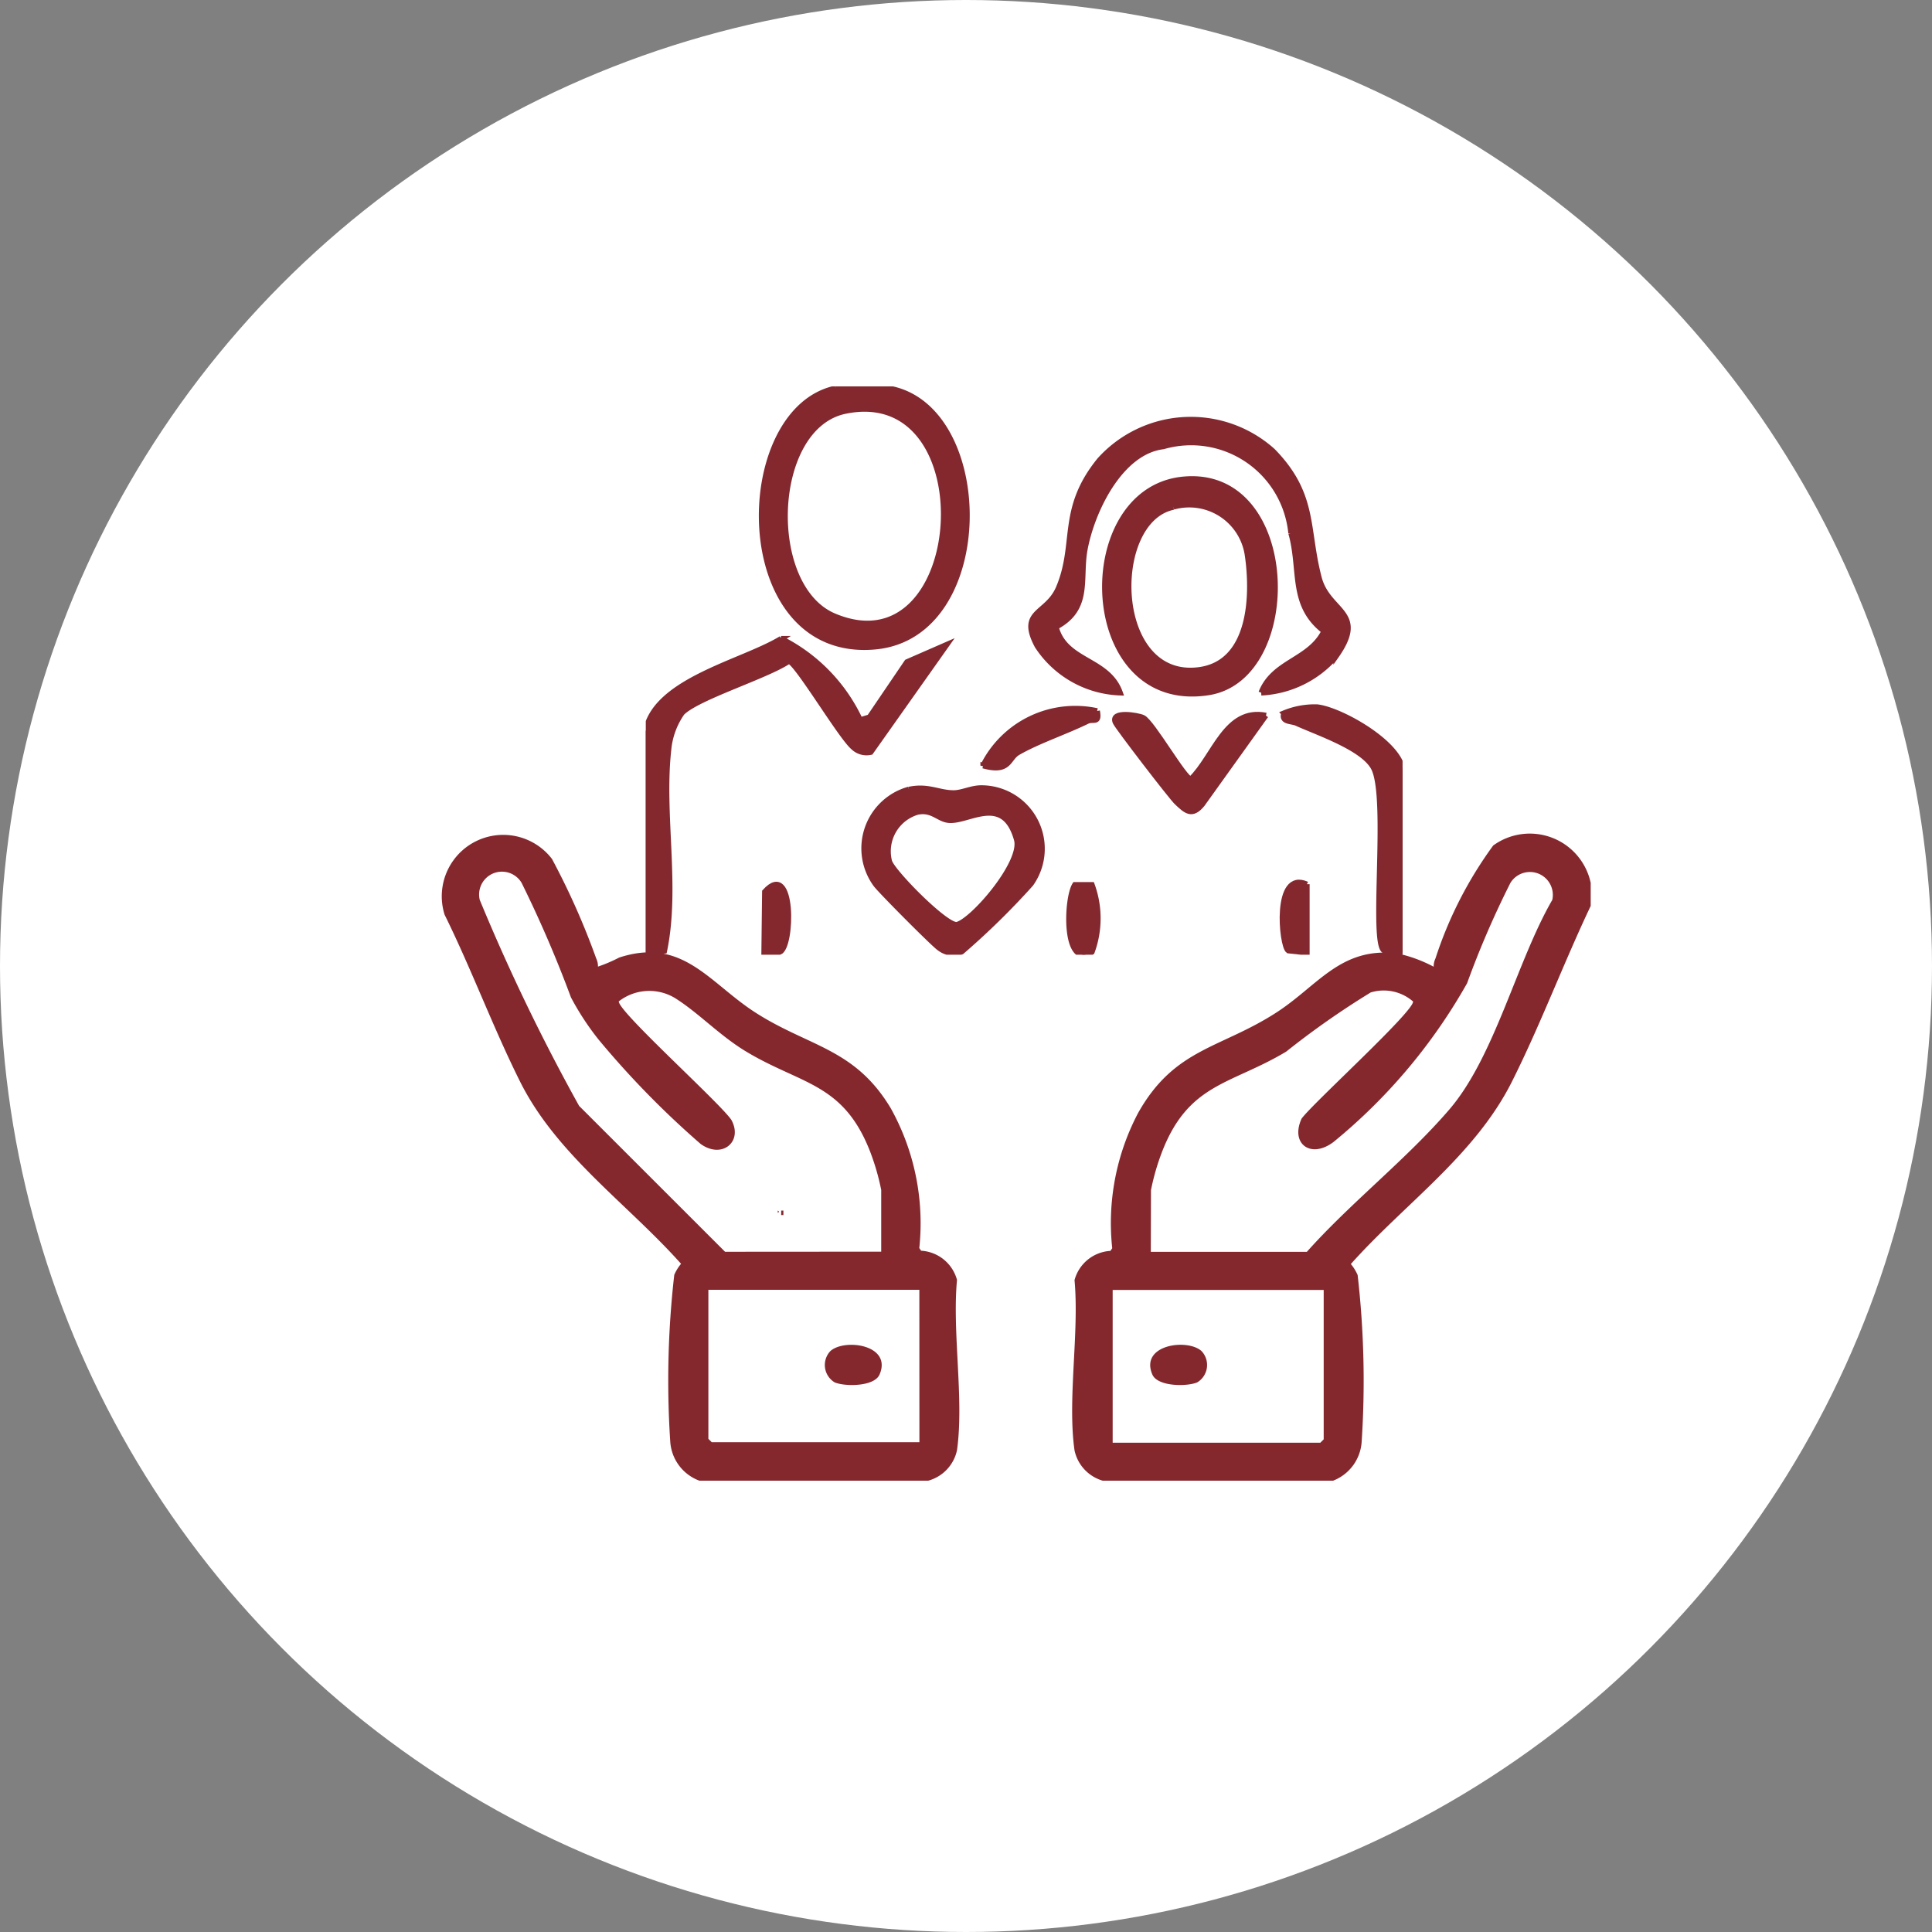 <svg xmlns="http://www.w3.org/2000/svg" xmlns:xlink="http://www.w3.org/1999/xlink" width="35" height="35" viewBox="0 0 35 35">
  <rect x="0" y="0" width="35" height="35" fill="#808080" stroke="none"/>
  <defs>
    <clipPath id="clip-path">
      <rect id="Rectangle_13796" data-name="Rectangle 13796" width="20.817" height="20.824" fill="#84282e"/>
    </clipPath>
    <clipPath id="clip-path-2">
      <rect id="Rectangle_13804" data-name="Rectangle 13804" width="13.71" height="10.296" fill="#84282e" stroke="#83282e" stroke-width="0.1"/>
    </clipPath>
  </defs>
  <g id="Group_16764" data-name="Group 16764" transform="translate(-375 -6000)">
    <g id="Group_10471" data-name="Group 10471" transform="translate(375 6000)">
      <circle id="Ellipse_1378" data-name="Ellipse 1378" cx="17.5" cy="17.5" r="17.5" fill="#fff"/>
    </g>
    <g id="Group_19691" data-name="Group 19691" transform="translate(-148 -3309)">
      <g id="Group_19691-2" data-name="Group 19691" transform="translate(531 9315)">
        <rect id="Rectangle_13795" data-name="Rectangle 13795" width="0.04" height="0.081" transform="translate(6.152 15.931)" fill="#84282e"/>
        <g id="Group_19672" data-name="Group 19672">
          <g id="Group_19671" data-name="Group 19671" clip-path="url(#clip-path)">
            <path id="Path_38007" data-name="Path 38007" d="M149.45,390.923q.04.02,0,.041Z" transform="translate(-143.36 -374.992)" fill="#84282e"/>
            <path id="Path_38008" data-name="Path 38008" d="M289.708,224.069v.407c-.494,1.041-.913,2.161-1.429,3.187-.67,1.332-1.94,2.207-2.916,3.3a.818.818,0,0,1,.123.2,16.861,16.861,0,0,1,.073,3.017.811.811,0,0,1-.528.712h-4.149a.73.73,0,0,1-.525-.553c-.131-.923.088-2.131,0-3.085a.716.716,0,0,1,.65-.529l.033-.048a4.274,4.274,0,0,1,.472-2.456c.66-1.169,1.487-1.159,2.5-1.813.757-.489,1.161-1.188,2.18-1.075a2.566,2.566,0,0,1,.671.244.341.341,0,0,1,.033-.15,7.252,7.252,0,0,1,1.046-2.046,1.128,1.128,0,0,1,1.769.691m-7.972,6.67h2.827c.791-.888,1.817-1.687,2.584-2.582.821-.958,1.219-2.682,1.862-3.793a.415.415,0,0,0-.758-.309,16.593,16.593,0,0,0-.785,1.818,10.14,10.14,0,0,1-2.415,2.872c-.413.318-.794.038-.583-.42.215-.29,2.034-1.94,2.019-2.121a.809.809,0,0,0-.767-.164,15.119,15.119,0,0,0-1.531,1.072c-1,.6-1.766.567-2.25,1.817a4.256,4.256,0,0,0-.2.692Zm3.132.691h-3.823V234.2h3.762l.061-.061Z" transform="translate(-268.891 -214.064)" fill="#84282e"/>
            <path id="Path_38009" data-name="Path 38009" d="M4.67,235.143a.809.809,0,0,1-.528-.712,16.855,16.855,0,0,1,.073-3.017.819.819,0,0,1,.123-.2c-.971-1.089-2.254-1.974-2.916-3.3-.493-.987-.879-2.035-1.368-3.025A1.113,1.113,0,0,1,2,223.88a13.372,13.372,0,0,1,.8,1.8.337.337,0,0,1,.033.15,2.761,2.761,0,0,0,.384-.164c1.151-.376,1.63.457,2.466.995.97.624,1.8.644,2.454,1.735a4.281,4.281,0,0,1,.517,2.533l.033.048a.716.716,0,0,1,.65.529c-.089.954.13,2.162,0,3.085a.73.73,0,0,1-.525.553Zm3.294-4.149v-1.118a4.255,4.255,0,0,0-.2-.692c-.485-1.25-1.25-1.214-2.25-1.817-.466-.281-.836-.676-1.251-.945a.9.9,0,0,0-1.053.038c-.013.183,1.835,1.84,2.04,2.148.215.392-.169.714-.557.435a16.2,16.2,0,0,1-1.85-1.892,4.9,4.9,0,0,1-.5-.764,21.715,21.715,0,0,0-.894-2.075.414.414,0,0,0-.758.309,35.988,35.988,0,0,0,1.8,3.732l2.644,2.643Zm.691.691H4.833v2.7l.061.061H8.656Z" transform="translate(0 -214.319)" fill="#84282e"/>
            <path id="Path_38011" data-name="Path 38011" d="M315.942,450.728a.367.367,0,0,1-.079.566c-.185.079-.718.079-.813-.142-.232-.541.636-.659.892-.424" transform="translate(-302.174 -432.251)" fill="#84282e"/>
            <path id="Path_38012" data-name="Path 38012" d="M170.475,450.728c.256-.234,1.124-.117.892.424-.095.221-.628.221-.813.142a.367.367,0,0,1-.079-.566" transform="translate(-163.433 -432.251)" fill="#84282e"/>
          </g>
        </g>
      </g>
      <g id="Group_19693" data-name="Group 19693" transform="translate(534.699 9316)">
        <g id="Group_19692" data-name="Group 19692" transform="translate(0 0)" clip-path="url(#clip-path-2)">
          <path id="Path_38047" data-name="Path 38047" d="M88.616,12.178c.224-.571.877-.582,1.141-1.115-.617-.476-.412-1.108-.6-1.775a1.819,1.819,0,0,0-2.315-1.571c-.787.095-1.3,1.183-1.424,1.88-.093.537.1,1.059-.521,1.39.167.641.942.573,1.162,1.191a1.869,1.869,0,0,1-1.5-.85c-.341-.642.18-.558.388-1.049.341-.806.016-1.42.742-2.313A2.221,2.221,0,0,1,88.825,7.8c.771.79.6,1.391.838,2.3.167.627.875.61.31,1.413a1.907,1.907,0,0,1-1.357.666" transform="translate(-77.467 -6.629)" fill="#84282e" stroke="#83282e" stroke-width="0.1"/>
          <path id="Path_38048" data-name="Path 38048" d="M26.761.035a3.26,3.26,0,0,1,.952,0c1.916.328,1.949,4.474-.238,4.68-2.625.247-2.608-4.29-.714-4.681m.165.413c-1.367.284-1.46,3.183-.2,3.714,2.446,1.029,2.769-4.247.2-3.714" transform="translate(-23.315 0)" fill="#84282e" stroke="#83282e" stroke-width="0.1"/>
          <path id="Path_38049" data-name="Path 38049" d="M0,57.026c.153-.922,1.758-1.254,2.452-1.68a3.122,3.122,0,0,1,1.431,1.473l.17-.051.679-1,.719-.314L4.075,57.4a.344.344,0,0,1-.316-.089c-.223-.185-1.017-1.525-1.166-1.561-.4.272-1.659.656-1.937.939a1.38,1.38,0,0,0-.244.665C.281,58.535.575,59.84.336,61L0,61.032Z" transform="translate(0 -50.775)" fill="#84282e" stroke="#83282e" stroke-width="0.1"/>
          <path id="Path_38050" data-name="Path 38050" d="M102.1,20.312c2.1-.21,2.179,3.587.466,3.859-2.358.373-2.479-3.657-.466-3.859m-.171.5c-1.176.242-1.118,3.166.47,2.95.949-.129.981-1.368.869-2.1a1.067,1.067,0,0,0-1.339-.853" transform="translate(-92.37 -18.627)" fill="#84282e" stroke="#83282e" stroke-width="0.1"/>
          <path id="Path_38051" data-name="Path 38051" d="M48.792,88.135c.351-.073.533.062.807.063.158,0,.319-.089.5-.09a1.1,1.1,0,0,1,.9,1.737,13.786,13.786,0,0,1-1.253,1.228.426.426,0,0,1-.4-.064c-.084-.049-1.078-1.048-1.155-1.157a1.108,1.108,0,0,1,.6-1.719m.166.406a.742.742,0,0,0-.521.9c.064.2,1.044,1.192,1.228,1.144.291-.077,1.2-1.128,1.079-1.544-.237-.834-.863-.321-1.223-.348-.192-.014-.3-.2-.563-.151" transform="translate(-44.024 -80.832)" fill="#84282e" stroke="#83282e" stroke-width="0.1"/>
          <path id="Path_38052" data-name="Path 38052" d="M142.041,74.8l-.336-.036c-.233-.16.086-2.723-.179-3.29-.174-.373-1.016-.652-1.405-.829-.1-.044-.28-.015-.228-.18a1.453,1.453,0,0,1,.6-.11c.43.047,1.55.677,1.55,1.183Z" transform="translate(-128.331 -64.545)" fill="#84282e" stroke="#83282e" stroke-width="0.1"/>
          <path id="Path_38053" data-name="Path 38053" d="M105.614,72.011l-1.154,1.611c-.184.221-.291.119-.459-.04-.1-.094-1.076-1.365-1.111-1.449-.089-.21.406-.126.5-.082.168.082.755,1.118.866,1.114.427-.415.635-1.3,1.362-1.154" transform="translate(-94.382 -66.049)" fill="#84282e" stroke="#83282e" stroke-width="0.1"/>
          <path id="Path_38054" data-name="Path 38054" d="M76.07,70.666c.045.239-.07.131-.182.186-.39.191-.9.361-1.256.568-.18.106-.145.37-.627.236a1.864,1.864,0,0,1,2.065-.99" transform="translate(-67.893 -64.786)" fill="#84282e" stroke="#83282e" stroke-width="0.1"/>
          <path id="Path_38055" data-name="Path 38055" d="M93.248,109.334a1.768,1.768,0,0,1,0,1.215c-.516.319-.464-.972-.308-1.215Z" transform="translate(-85.166 -100.304)" fill="#84282e" stroke="#83282e" stroke-width="0.1"/>
          <path id="Path_38056" data-name="Path 38056" d="M140.091,108.809v1.239l-.336-.036c-.123-.084-.258-1.471.336-1.2" transform="translate(-128.115 -99.791)" fill="#84282e" stroke="#83282e" stroke-width="0.1"/>
          <path id="Path_38057" data-name="Path 38057" d="M26,110.5l.013-1.1c.532-.593.5,1.014.266,1.092Z" transform="translate(-23.856 -100.245)" fill="#84282e" stroke="#83282e" stroke-width="0.1"/>
        </g>
      </g>
    </g>
  </g>
</svg>
